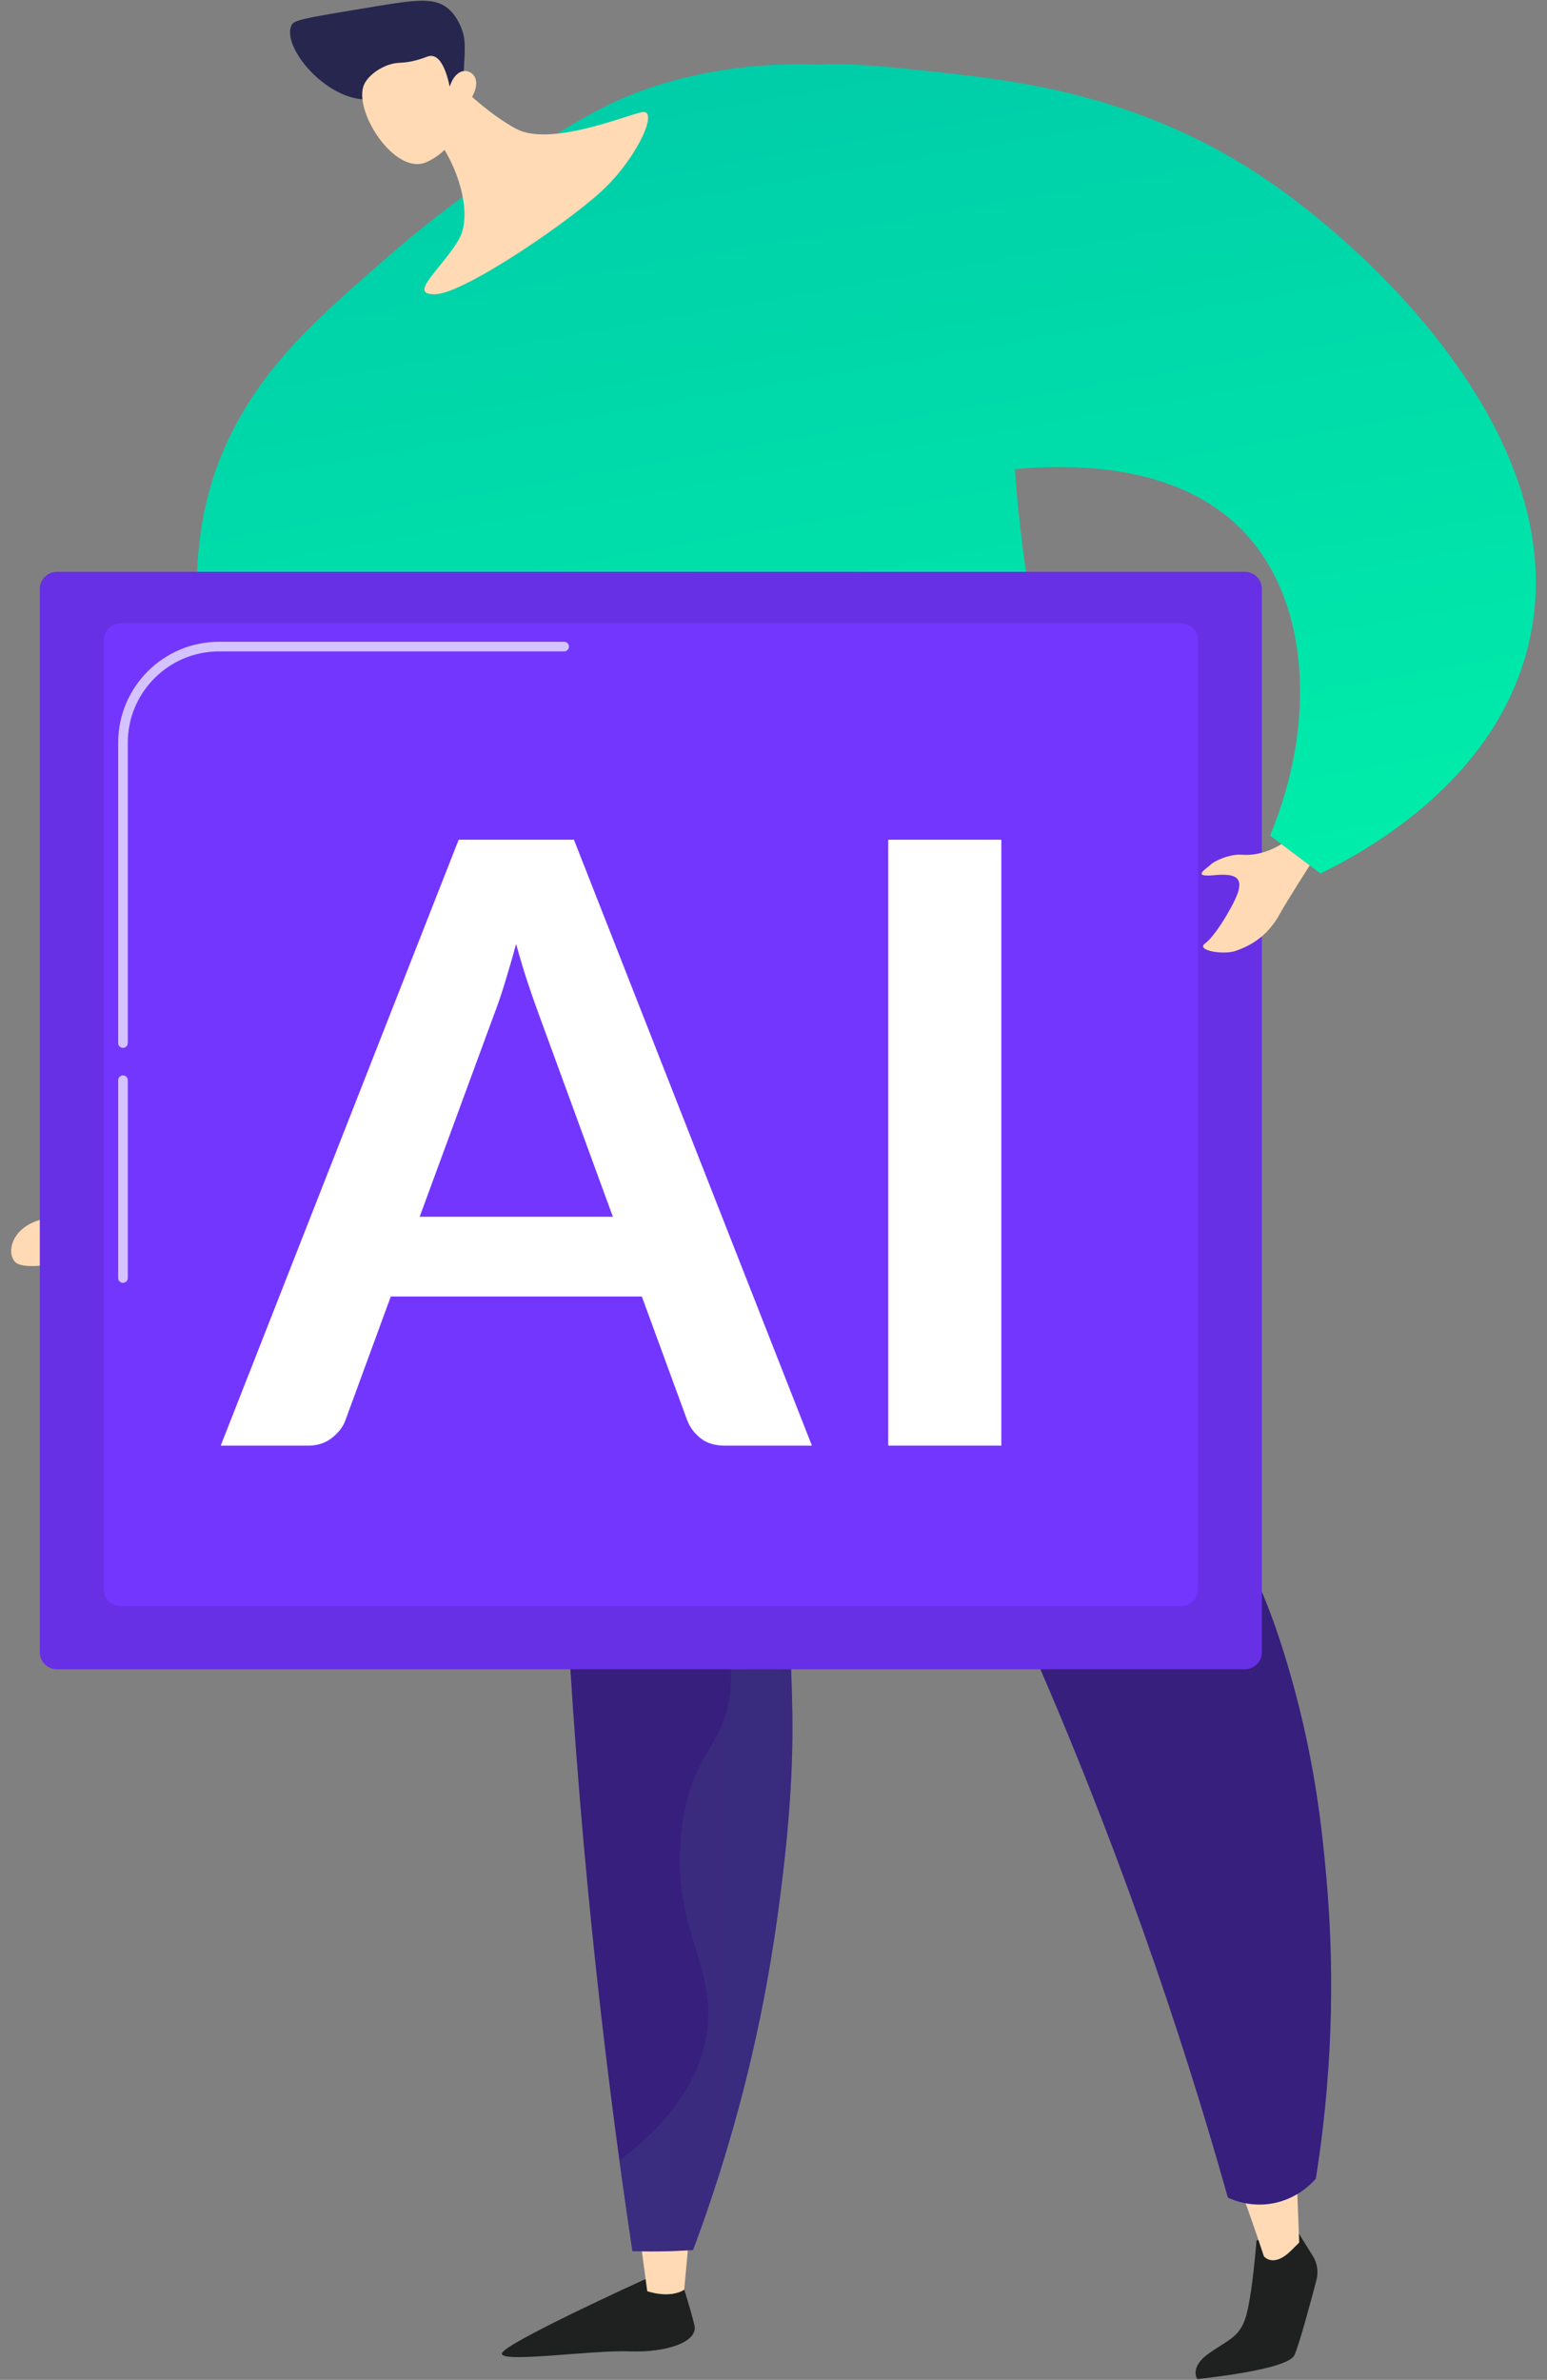 <?xml version="1.0" encoding="utf-8"?>
<!-- Generator: Adobe Illustrator 26.5.0, SVG Export Plug-In . SVG Version: 6.00 Build 0)  -->
<svg version="1.1" xmlns="http://www.w3.org/2000/svg" xmlns:xlink="http://www.w3.org/1999/xlink" x="0px" y="0px"
	 viewBox="0 0 1800 2769" style="enable-background:new 0 0 1800 2769;" xml:space="preserve">
<rect x="0" y="0" width="1800" height="2769" fill="#808080" stroke="none"/>
<style type="text/css">
	.st0{fill:#1F2120;}
	.st1{fill:#FFDAB4;}
	.st2{fill:#361F7D;}
	.st3{opacity:0.3;fill:url(#SVGID_1_);}
	.st4{fill:url(#SVGID_00000145748443209074033000000008616483097106487464_);}
	.st5{fill:#26264F;}
	.st6{fill:#6730E4;}
	.st7{fill:#7336FF;}
	.st8{opacity:0.7;fill:#FFFFFF;}
	.st9{fill:#FFFFFF;}
	.st10{fill:url(#SVGID_00000080926529108277583230000014670205608968987552_);}
</style>
<g id="Illustration">
	<g>
		<path class="st0" d="M749.2,2652.5c0,0-162.5,73.9-165.2,85.6c-2.7,11.8,104.5-4,148.3-2.3c43.7,1.7,79.7-11.2,75.8-29.8
			c-4-18.5-19.3-65.1-19.3-65.1L749.2,2652.5z"/>
		<path class="st1" d="M743.2,2592.6l9.9,73.2c0,0,25.7,9.2,43-1.7l7.4-80.2L743.2,2592.6z"/>
		<path class="st0" d="M1508.5,2594.3l18.9,30.3c5.3,8.5,6.9,18.7,4.3,28.4c-6.6,25.2-19.8,74.4-25.6,87.2
			c-7.8,17.5-113,27.8-113,27.8s-9.4-13.2,12.5-29.1c21.8-15.9,35.9-18.4,43.6-42c7.7-23.5,12.8-90.1,12.8-90.1L1508.5,2594.3z"/>
		<path class="st1" d="M1429.9,2517.2c6.9,5.5,40.7,108,40.7,108s10.9,14,31.7-6.7c20.8-20.6,9.4-9.3,9.4-9.3l-3.9-100.8
			L1429.9,2517.2z"/>
		<path class="st2" d="M653.8,1122.6c-8.6,218.3-8.9,455.4,3.6,708.7c14.1,285.3,42.6,548.9,78.4,787.9c13.3,0.4,27.3,0.5,41.9,0.1
			c9.9-0.3,19.4-0.8,28.7-1.4c18.6-49.6,40.5-114.7,60.2-192.6c20.7-81.9,33.2-155.3,42-225.5c31.3-247.2-5.4-268.8,20-452
			c22.5-162.3,54.5-168.6,92-399c40.7-250,10.4-287.4-4.3-301C953.6,990.2,806.1,1029.5,653.8,1122.6z"/>
		
			<linearGradient id="SVGID_1_" gradientUnits="userSpaceOnUse" x1="-1404.123" y1="1820.248" x2="-1010.668" y2="1820.248" gradientTransform="matrix(1 0 0 1 2051.796 0)">
			<stop  offset="0" style="stop-color:#444B8C"/>
			<stop  offset="0.996" style="stop-color:#3E4177"/>
		</linearGradient>
		<path class="st3" d="M1016.4,1047.9c-59.9-55-196.8-21.7-341.5,62.2c166.4,179.8,184.5,296.4,164.6,372.1
			c-22.5,85.5-91.1,110.2-90.8,203.7c0.3,114.9,104,145.4,101.8,267c-1.5,80.4-47,79.6-57.8,178.9c-12.7,117.5,46.8,158,27.5,245
			c-8.3,37.4-32,86.3-99.4,136.6c4.9,35.7,9.8,71.1,15,105.7c13.3,0.4,27.3,0.5,41.9,0.1c9.9-0.3,19.4-0.8,28.7-1.4
			c18.6-49.6,40.5-114.7,60.2-192.6c20.7-81.9,33.2-155.3,42-225.5c31.3-247.2-5.4-268.8,20-452c22.5-162.3,54.5-168.6,92-399
			C1061.4,1099,1031.1,1061.5,1016.4,1047.9z"/>
		<path class="st2" d="M756.9,1118.9c143.3,209.7,297.8,470.6,436,782.9c104.4,236,180.2,457.6,235.8,655.1
			c7.5,3.5,25.3,10.4,48,7.4c30.9-4.1,49.5-23.8,54.3-29.4c22.6-141.6,20.1-261.5,12.5-348c-4.9-55.4-13.6-147.7-48.9-261.6
			c-39.6-127.6-66.8-134.8-118.4-269.7c-53.6-140.1-40.6-175.1-91.9-350.4c-21.1-72-56.3-179.2-114.6-307.4
			C1032.2,1038.2,894.5,1078.6,756.9,1118.9z"/>
		
			<linearGradient id="SVGID_00000011726956201639017010000008940213947197652104_" gradientUnits="userSpaceOnUse" x1="2700.497" y1="1749.363" x2="2992.262" y2="97.862" gradientTransform="matrix(-1 0 0 1 3512.731 0)">
			<stop  offset="0" style="stop-color:#00FFAB"/>
			<stop  offset="1" style="stop-color:#00CCA9"/>
		</linearGradient>
		<path style="fill:url(#SVGID_00000011726956201639017010000008940213947197652104_);" d="M95.4,1385
			c27.6,42.9,122.4,37.8,187.2,14.7c151.4-54.2,248.4-246.8,256.9-400c1.8-32.9,0.7-65.1,7.3-66.1c16.8-2.5,59.9,196.5,93.7,365.2
			c27.2,9.9,68.4,20.5,115.5,12.8c77.1-12.6,86.3-60.5,172.5-91.8c50.3-18.2,99.6-18.3,198.2-18.3c111.3-0.1,114.4,13.6,135.8,3.7
			c0,0,5.3-2.9,9.9-6.2c79.3-56.9-147.5-489.4-82.2-888.4c7.3-44.3,18.4-89.9-6.4-134.3c-64-114.7-317-130.9-473.7-55.4
			c-43,20.7-114.9,66-179.2,113.7c-25.7,19.1-52.4,40.4-80.3,64.7C383,358.4,336,399.5,297.2,456.5
			C141,686.4,321.6,878.1,179.8,1172.1C131,1273.2,66.5,1340.1,95.4,1385z"/>
		<path class="st1" d="M515.6,79.5c0,0,40.7,46.2,84.4,70.1c39.5,21.6,126.6-14.8,146.8-19.1c20.2-4.3-4,50-42.1,87.4
			c-38,37.4-163.7,123-197.6,124.4c-33.9,1.4,5.5-28.3,26.3-62.8c20.8-34.6-8.5-106.1-34.8-128.1C472.3,129.4,515.6,79.5,515.6,79.5
			z"/>
		<path class="st1" d="M156.3,1383.5c0,0-58.5,27.9-99.8,33.8c-41.4,5.8-50.4,38.9-38.9,51c11.5,12.1,77.3-1.2,99.3-13.5
			C139,1442.3,156.3,1383.5,156.3,1383.5z"/>
		<g>
			<path class="st5" d="M422.1,115.6c-46.2-3.5-92.8-60.4-83.4-85.2c2.7-7.1,8.7-8.2,99.1-23.1c44.9-7.4,67.3-10.4,82.8,2
				c9.5,7.6,16.9,21.1,19.2,33.8c1.2,6.6,1.3,15.6,0.1,33.6c-1,16-0.7,15.3-1.1,20c-1,11.3-4.1,31.3-15.1,58.9
				c-4.6-5-10.7-11.1-18.4-17c-3-2.3-14.7-11.1-28-16.5C454.4,112.9,437.1,116.8,422.1,115.6z"/>
			<path class="st1" d="M540.5,124.8c0,0-2.1,44.2-43.7,63.6c-37.3,17.4-86.7-60.5-73.1-90.2c4.5-9.9,18.6-20.7,33-24
				c8.5-2,12.7-0.3,26.5-3.8c12.8-3.2,15.2-6.2,20.2-5.2c6.2,1.2,14,8.3,19.9,35.7c3.1-10.7,9.8-17.9,17.2-18.3
				c1.2-0.1,4.6,0.3,7.3,2C558,91.1,556,107.5,540.5,124.8z"/>
		</g>
		<g>
			<path class="st6" d="M1448.4,1942.2H66.2c-11,0-19.9-8.9-19.9-19.9V685.2c0-11,8.9-19.9,19.9-19.9h1382.1
				c11,0,19.9,8.9,19.9,19.9v1237.1C1468.3,1933.2,1459.4,1942.2,1448.4,1942.2z"/>
			<path class="st7" d="M1374.1,1868.8H140.6c-11,0-19.9-8.9-19.9-19.9V745.2c0-11,8.9-19.9,19.9-19.9h1233.5
				c11,0,19.9,8.9,19.9,19.9v1103.6C1394,1859.8,1385.1,1868.8,1374.1,1868.8z"/>
			<path class="st8" d="M143.1,1219.2c-3.1,0-5.6-2.5-5.6-5.6V864.1c0-64.8,52.7-117.4,117.4-117.4h401.5c3.1,0,5.6,2.5,5.6,5.6
				c0,3.1-2.5,5.6-5.6,5.6H254.9c-58.6,0-106.2,47.6-106.2,106.2v349.4C148.7,1216.6,146.2,1219.2,143.1,1219.2z"/>
			<path class="st8" d="M143.1,1492.6c-3.1,0-5.6-2.5-5.6-5.6v-230.2c0-3.1,2.5-5.6,5.6-5.6s5.6,2.5,5.6,5.6V1487
				C148.7,1490.1,146.2,1492.6,143.1,1492.6z"/>
			<g>
				<path class="st9" d="M944.7,1682H843.3c-11.4,0-20.7-2.8-28-8.5c-7.3-5.7-12.6-12.8-15.8-21.2l-52.7-143.8H454.7L402,1652.2
					c-2.6,7.5-7.7,14.3-15.4,20.5c-7.6,6.2-17,9.3-28,9.3H256.8l276.9-705h134.1L944.7,1682z M488.3,1415.7h224.8l-85.8-234.5
					c-3.9-10.4-8.2-22.7-12.9-36.8c-4.7-14.1-9.3-29.5-13.9-46.1c-4.5,16.6-9,32-13.4,46.3c-4.4,14.3-8.7,26.8-12.9,37.5
					L488.3,1415.7z"/>
				<path class="st9" d="M1165.1,1682h-131.6v-705h131.6V1682z"/>
			</g>
		</g>
		
			<linearGradient id="SVGID_00000058573462039073856420000016041402745079648399_" gradientUnits="userSpaceOnUse" x1="2019.319" y1="1629.022" x2="2311.084" y2="-22.477" gradientTransform="matrix(-1 0 0 1 3512.731 0)">
			<stop  offset="0" style="stop-color:#00FFAB"/>
			<stop  offset="1" style="stop-color:#00CCA9"/>
		</linearGradient>
		<path style="fill:url(#SVGID_00000058573462039073856420000016041402745079648399_);" d="M1536.5,1016.3
			c62.4-30.6,197.1-108.9,238.5-253.2c69-240.2-176.3-469.4-302.9-555.1C1326.9,109.7,1181,93.8,1092.4,84.1
			c-110-12-177.1-19.3-227.5,22c-130.4,106.8-52,459.2,77.1,495.5c42.3,11.9,58.3-19,146.8-40.4c28.8-6.9,244.1-58.8,356,55
			c78.3,79.7,88.3,222.5,33,356C1497.3,987,1516.9,1001.6,1536.5,1016.3z"/>
		<path class="st1" d="M1523.9,1006.9l-33-24.8c0,0-20.7,14.4-46.1,12.4c-13.8-1.1-32.1,7.2-36.3,11.6c-4.1,4.4-23.4,14.9,4.2,12.2
			c27.5-2.8,32,4.9,28.1,18.7c-3.8,13.8-26.8,52.3-38.5,60.6c-11.7,8.3,21.8,13.8,35.6,8.7c13.8-5,35.8-14.2,51.8-44
			C1495.6,1051.3,1523.9,1006.9,1523.9,1006.9z"/>
	</g>
</g>
<g id="Background">
</g>
</svg>
